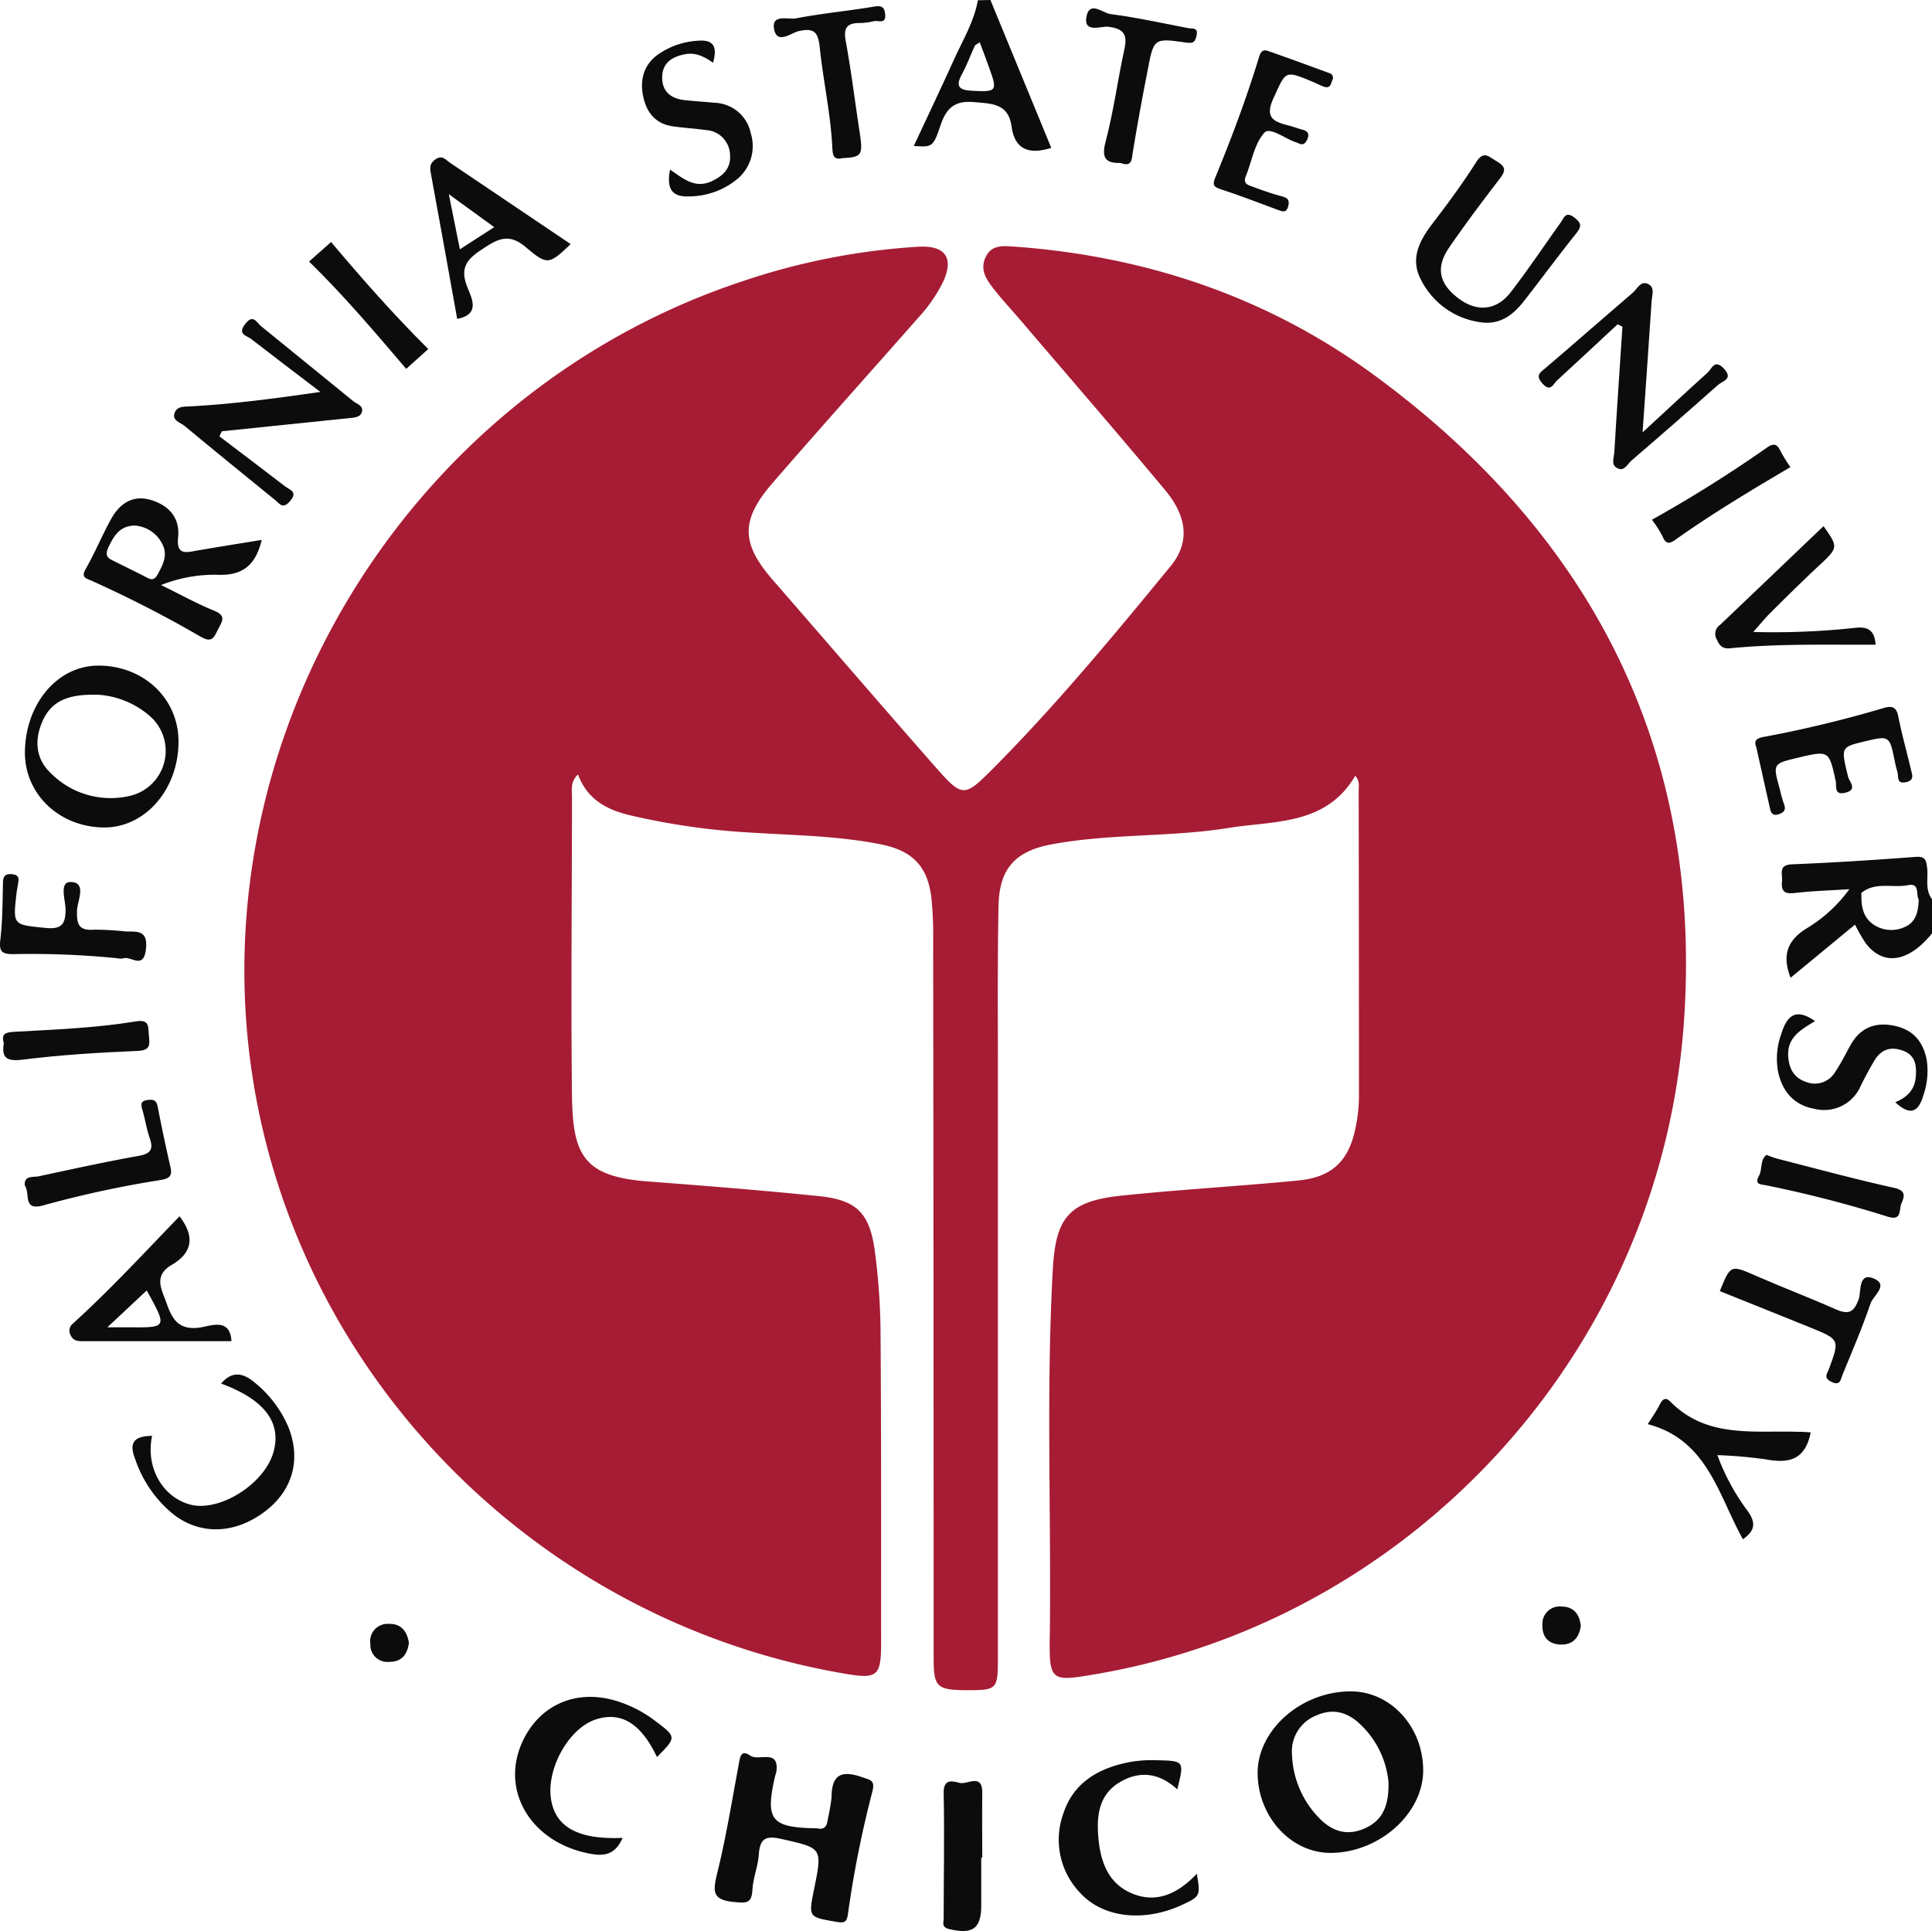 <svg xmlns="http://www.w3.org/2000/svg" viewBox="0 0 360 359.86">
  <defs>
    <style>
      .a {
        fill: #0c0c0c;
      }

      .b {
        fill: #a61c34;
      }
    </style>
  </defs>
  <title>california-state-university-chico-88e50c6064c7187c1d3dc1a25a1a8a23</title>
  <g>
    <path class="a" d="M372,195c-4.39,5.41-9.09,6.13-12.36,1.84a32.47,32.47,0,0,1-2-3.47l-12,9.9c-1.7-4.36-.5-7.17,3.34-9.41a27.05,27.05,0,0,0,7.61-7.09c-3.37.22-6.75.31-10.09.7-1.88.22-2.66-.18-2.46-2.16.15-1.4-.8-3.07,1.92-3.18,7.66-.31,15.31-.8,22.95-1.38,1.91-.14,2,.64,2.19,2.18.19,2-.46,4.08,1,5.83Zm-2.47-6.3c-.6-.79.3-3.15-2-2.69-2.89.59-6.09-.7-8.69,1.45-.07.05,0,.25,0,.37-.05,2.15.32,4.17,2.21,5.5a5.93,5.93,0,0,0,5.91.46C369,192.88,369.43,191,369.52,188.65Z" transform="translate(-11.99 -21.06)"/>
    <path class="a" d="M196.54,21.06c3.77,9.15,7.53,18.3,11.34,27.56-4.13,1.31-6.83.33-7.4-4s-3.77-4.25-7.09-4.54c-3.49-.3-5.08,1.13-6.13,4.28-1.4,4.19-1.58,4.13-5,3.9,2.54-5.45,5.07-10.73,7.48-16.07,1.63-3.63,3.76-7.07,4.46-11.08Zm-2,7.88c-.53.38-.83.48-.92.68-.8,1.74-1.46,3.57-2.38,5.25-1.28,2.34-.51,3,1.93,3.11,4.52.23,4.72.08,3.18-4.18C195.8,32.23,195.2,30.68,194.55,28.94Z" transform="translate(-11.99 -21.06)"/>
    <path class="b" d="M264.52,165.63c-5.43,9.3-15.14,8.35-23.66,9.73-10.89,1.75-22.06,1-33,3.07-6.78,1.29-9.67,4.56-9.81,11.47-.2,10.13-.11,20.27-.12,30.41q0,55,0,109.94c0,5.5-.23,5.76-5.2,5.79-6.23,0-6.76-.42-6.77-6.06q0-66.87-.09-133.73a67.47,67.47,0,0,0-.32-7.79c-.67-5.85-3.42-8.8-9.21-10-8-1.64-16.26-1.72-24.42-2.24a130.3,130.3,0,0,1-22.33-3.18c-4.3-1-8.1-2.82-9.9-7.65-1.44,1.35-1.12,2.82-1.12,4.09,0,18.59-.21,37.18,0,55.76.15,11.12,2.19,15.11,14.22,16,10.62.8,21.23,1.65,31.82,2.73,6.9.71,9.37,3.06,10.36,10a120.85,120.85,0,0,1,1.1,15.92c.14,19.1.09,38.21.1,57.31,0,6.23-.67,6.8-6.72,5.77-54.46-9.25-98.22-51.26-109.26-104.88-13.58-66,26-133.56,90.52-154.74a125.94,125.94,0,0,1,32.38-6.31c5.27-.29,6.79,2.26,4.41,7A29.44,29.44,0,0,1,183,80.38c-9,10.22-18.13,20.39-27.06,30.7-6,6.94-5.87,11.25.08,18.1,10,11.48,19.89,23,29.93,34.42,5.44,6.19,5.6,6.19,11.28.48,11.73-11.82,22.33-24.65,32.88-37.5,3.54-4.31,3.22-9.08-1-14.17-8.82-10.57-17.84-21-26.78-31.46-1.77-2.08-3.65-4.07-5.31-6.22-1.27-1.65-2.45-3.43-1.39-5.71,1.16-2.49,3.4-2.1,5.41-2,24.51,1.78,47.13,9.39,66.94,23.9,40.75,29.84,61.37,70.19,57.77,120.8C321.28,273.71,274.43,323,216.46,333c-8.86,1.53-9,1.48-8.85-7.64.26-22.61-.7-45.23.56-67.82.54-9.71,3.12-12.65,12.82-13.67,11-1.15,22-1.75,33-2.83,6.21-.61,9.32-3.66,10.55-9.66a28.86,28.86,0,0,0,.67-5.78q0-28.45-.05-56.92C265.13,167.76,265.45,166.67,264.52,165.63Z" transform="translate(-11.99 -21.06)"/>
    <path class="a" d="M164.21,361.78c1.22.28,1.84-.19,2-1.55a41.5,41.5,0,0,0,.73-4.2c0-4.16,1.73-5.16,5.63-3.8,1.57.55,2.49.54,2,2.6A199.31,199.31,0,0,0,170,377.68c-.2,1.5-.55,1.82-2.17,1.53-5.2-.91-5.22-.79-4.14-6.13,1.56-7.73,1.53-7.59-6.16-9.33-2.93-.67-3.95,0-4.15,2.95-.15,2.18-1.06,4.3-1.18,6.48-.15,2.56-1,2.56-3.37,2.34-4.21-.38-4-2-3.2-5.38,1.65-6.66,2.74-13.45,4-20.21.26-1.43.41-2.91,2.18-1.69,1.58,1.09,5.42-1.37,4.84,3a6.45,6.45,0,0,1-.22.75C154.53,360.27,155.63,361.65,164.21,361.78Z" transform="translate(-11.99 -21.06)"/>
    <path class="a" d="M277.18,350.84c.09,8.12-8.13,15.5-17.27,15.52-7.31,0-13.44-6.63-13.58-14.68s7.93-15.37,17.27-15.42C271,336.21,277.09,342.71,277.18,350.84Zm-6.47,2.28a17,17,0,0,0-5.19-10.66c-2.29-2.23-5-3.14-8.18-1.74a7.19,7.19,0,0,0-4.6,7.39,17.72,17.72,0,0,0,4.87,11.56c2.26,2.42,5,3.63,8.41,2.24S270.85,357.83,270.71,353.12Z" transform="translate(-11.99 -21.06)"/>
    <path class="a" d="M45.25,159.27c0,8.84-6.11,15.92-13.72,16-8.45,0-15-6.21-14.9-14.17.16-9,6.13-16,13.7-16C38.78,145.1,45.27,151.27,45.25,159.27Zm-14.66-8.72c-5.69-.23-9,1-10.72,5-1.52,3.53-1.2,7,1.63,9.64a15.69,15.69,0,0,0,14.63,4.2,8.61,8.61,0,0,0,3.57-15.07A16.38,16.38,0,0,0,30.59,150.55Z" transform="translate(-11.99 -21.06)"/>
    <path class="a" d="M60.76,121.68c-1.07,4.39-3.23,6.64-8.06,6.5A26.78,26.78,0,0,0,42,130.09c3.75,1.83,6.74,3.5,9.9,4.78,2.28.93,1.52,1.92.75,3.42s-1.09,2.69-3.28,1.42A221.34,221.34,0,0,0,29,129.26c-.84-.38-2-.55-1.06-2.14,1.73-3,3.06-6.29,4.75-9.34,1.58-2.84,4-4.56,7.4-3.55s5.45,3.36,5.09,6.9c-.32,3.17,1.11,3,3.3,2.57C52.53,123,56.61,122.35,60.76,121.68ZM37.08,119c-2.83.06-3.9,2-4.86,4-.4.84-.66,1.76.42,2.32,2.28,1.18,4.61,2.26,6.88,3.46.94.49,1.42.09,1.83-.65,1-1.82,2-3.66.83-5.79A6.2,6.2,0,0,0,37.08,119Z" transform="translate(-11.99 -21.06)"/>
    <path class="a" d="M52.88,102.38c4.08,3.1,8.16,6.19,12.22,9.31.9.69,2.48,1,.89,2.81-1.34,1.51-1.9.42-2.75-.27-5.63-4.59-11.28-9.15-16.86-13.8-.78-.65-2.48-1-1.8-2.55.55-1.26,2-1,3.11-1.1,7.72-.43,15.38-1.44,24-2.68-4.76-3.63-8.85-6.72-12.89-9.86-.86-.66-2.63-.86-1.12-2.8s2.09-.3,2.94.39q8.63,7,17.21,14c.66.53,1.88.8,1.61,1.94S77.9,98.88,76.88,99l-23.56,2.43Z" transform="translate(-11.99 -21.06)"/>
    <path class="a" d="M313.41,81.49c-3.76,3.5-7.51,7-11.31,10.49-.7.65-1.17,2.21-2.65.6s-.46-2.09.6-3c5.42-4.63,10.79-9.34,16.22-14,.81-.7,1.4-2.23,2.77-1.62s.78,2.06.71,3.16c-.51,7.75-1.06,15.49-1.69,24.52,4.59-4.24,8.32-7.73,12.12-11.14.77-.69,1.25-2.59,3-.79,1.87,2-.2,2.32-1.06,3.08q-8,7.11-16.13,14.1c-.74.65-1.33,2-2.49,1.48-1.44-.58-.76-2-.7-3.11.46-7.78,1-15.55,1.51-23.32Z" transform="translate(-11.99 -21.06)"/>
    <path class="a" d="M128,363.56c-1.26,2.92-3.14,3.46-5.79,3-11-1.91-17-11.45-13-20.63,3.12-7.11,10.07-10.21,17.66-7.88a23,23,0,0,1,7.2,3.71c4,3,4,3.05.34,6.74-3-6.3-6.7-8.55-11.43-7-5.16,1.71-9.4,9.57-8.24,15.27C115.71,361.7,120,363.91,128,363.56Z" transform="translate(-11.99 -21.06)"/>
    <path class="a" d="M231.36,354.52c-3.26-3-6.87-3.58-10.65-1.37s-4.37,5.89-4.1,9.81c.32,4.6,1.62,8.92,6.18,10.9,4.75,2.06,8.79,0,12.21-3.61.69,4.08.63,4.21-2.6,5.73-7.11,3.35-14.85,2.55-19.15-2.18a14.3,14.3,0,0,1-3.09-14.86c1.91-5.77,6.63-8.39,12.27-9.5a24.64,24.64,0,0,1,5.43-.34C232.66,349.23,232.66,349.28,231.36,354.52Z" transform="translate(-11.99 -21.06)"/>
    <path class="a" d="M288.69,81.2a14.56,14.56,0,0,1-11.79-7.76c-2.25-4-.52-7.41,2-10.7,2.83-3.7,5.62-7.46,8.11-11.4,1.47-2.33,2.36-1.08,3.88-.21,2.05,1.18,1.46,2.06.35,3.5-3.15,4.11-6.27,8.26-9.2,12.53-2.56,3.7-1.93,6.71,1.6,9.42s7.2,2.39,9.87-1.09c3.24-4.2,6.19-8.63,9.28-12.94.61-.86.93-2.22,2.57-.94,1.39,1.07,1.32,1.7.29,3-3.32,4.15-6.47,8.44-9.74,12.62C294.09,79.52,291.94,81.33,288.69,81.2Z" transform="translate(-11.99 -21.06)"/>
    <path class="a" d="M55.12,271c-9.51,0-18.7,0-27.88,0-1,0-1.72-.21-2.13-1.2a1.66,1.66,0,0,1,.45-2.07c7-6.35,13.38-13.28,19.88-20,2.91,3.78,2.41,6.79-1.45,9.05-3.54,2.07-1.81,4.68-.91,7.28,1,2.87,2.25,4.89,6,4.42C51.28,268.17,54.85,266.55,55.12,271ZM32,268.41c2,0,3,0,4,0,7.17.07,7.17.07,3.33-6.86Z" transform="translate(-11.99 -21.06)"/>
    <path class="a" d="M97.18,80.49c-1.64-9.1-3.24-18.12-4.91-27.13-.21-1.14-.19-1.9.89-2.63,1.27-.85,1.91.14,2.69.67Q107.12,59,118.33,66.55c-4,3.78-4.29,4.06-8.39.55-3-2.54-5-1.63-7.71.14s-4.66,3.25-3.29,7C99.71,76.34,101.78,79.59,97.18,80.49Zm6.9-17.1-8.46-6.14c.79,3.94,1.38,6.89,2.06,10.27Z" transform="translate(-11.99 -21.06)"/>
    <path class="a" d="M40.33,288.64c-1.24,5.82,1.89,11.35,7,12.78,5.39,1.52,13.8-3.66,15.57-9.6,1.67-5.6-1.6-9.94-9.71-12.92,2.18-2.54,4.27-1.93,6.49,0a21.47,21.47,0,0,1,6,8c2.43,5.95.94,11.7-4.06,15.63-5.56,4.36-12.06,4.73-17.2.83A22.46,22.46,0,0,1,37.19,293C36,290,36.83,288.69,40.33,288.64Z" transform="translate(-11.99 -21.06)"/>
    <path class="a" d="M338.69,138.83a140,140,0,0,0,18.91-.76c2.44-.3,3.7.43,3.88,3.13-9,.05-18.08-.22-27.09.67-1.43.14-2-.47-2.52-1.68a2,2,0,0,1,.61-2.66c6.48-6.16,12.93-12.34,19.3-18.42,2.82,4,2.78,4-1.08,7.57-3,2.82-6,5.76-8.91,8.68C340.89,136.26,340.08,137.26,338.69,138.83Z" transform="translate(-11.99 -21.06)"/>
    <path class="a" d="M365.14,226.46c2.27-.92,3.61-2.33,3.82-4.67s-.13-4.19-2.58-5-4.06.08-5.25,2.12c-.85,1.45-1.64,2.94-2.39,4.44a7.42,7.42,0,0,1-8.65,4.35c-3.89-.7-6.07-3.33-6.81-7.08a13.56,13.56,0,0,1,.63-6.9c1-3.18,2.54-5,6.29-2.37-2.56,1.56-5.23,3-5,6.57.15,2.33,1.08,4,3.3,4.76a4.4,4.4,0,0,0,5.44-1.84c1.09-1.6,1.94-3.36,2.89-5.06,1.84-3.28,4.72-4.32,8.25-3.54s5.31,3.06,5.94,6.43a13.91,13.91,0,0,1-.64,6.52C369.49,228.24,368,229.13,365.14,226.46Z" transform="translate(-11.99 -21.06)"/>
    <path class="a" d="M260.35,35.8c-.38.58-.28,1.89-1.68,1.41-.73-.26-1.41-.64-2.13-.93-5.22-2.17-4.92-2-7.26,3.09-1.52,3.33-.3,4.29,2.52,5,1,.23,2,.63,3,.89s1.15.88.8,1.73-.88,1.25-1.79.7a2.29,2.29,0,0,0-.37-.12c-2-.66-4.82-2.93-5.86-1.77-1.85,2.05-2.33,5.33-3.44,8.07-.64,1.55.61,1.73,1.49,2.06,1.69.64,3.4,1.23,5.14,1.7,1,.27,1.58.55,1.27,1.81-.35,1.44-1.11,1-2,.71-3.51-1.3-7-2.65-10.55-3.81-1.3-.43-1.62-.79-1.07-2.14,3-7.29,5.77-14.66,8.08-22.19.27-.9.52-1.89,1.78-1.45,3.77,1.32,7.53,2.7,11.28,4.08C260,34.77,260.48,35,260.35,35.8Z" transform="translate(-11.99 -21.06)"/>
    <path class="a" d="M339.25,160.31c-.61-1.48.4-1.73,1.5-1.94A221.51,221.51,0,0,0,363,153c1.52-.45,2.36-.22,2.71,1.58.65,3.3,1.57,6.54,2.34,9.82.23,1,.74,2.06-.89,2.42-1.81.4-1.36-1-1.61-1.89a17.39,17.39,0,0,1-.47-1.89c-1-4.92-1-4.92-5.65-3.81-4.46,1.07-4.41,1.06-3.08,6.57.22.93,1.88,2.45-.57,3-2.11.47-1.52-1.25-1.73-2.19-1.26-5.71-1.24-5.72-7.1-4.33-4.64,1.11-4.64,1.11-3.3,5.92a22.88,22.88,0,0,0,.73,2.61c.45,1.13.1,1.65-1,2s-1.4-.29-1.58-1.1C340.94,167.89,340.1,164.1,339.25,160.31Z" transform="translate(-11.99 -21.06)"/>
    <path class="a" d="M144.86,32.75c-1.67-1.16-3.25-1.95-5.19-1.59-2.4.46-4.24,1.58-4.29,4.23s1.52,4,4.08,4.32c1.93.21,3.88.33,5.82.51a7.11,7.11,0,0,1,6.61,5.69,8,8,0,0,1-2.81,8.75,14.22,14.22,0,0,1-8.67,3c-3.33.14-4.22-1.52-3.57-5,2.46,1.7,4.61,3.54,7.61,2.24,2.25-1,3.77-2.45,3.57-5a4.75,4.75,0,0,0-4.49-4.6c-2.05-.29-4.13-.4-6.18-.7-3.09-.44-4.81-2.45-5.46-5.34-.71-3.13-.08-6,2.65-8a14.34,14.34,0,0,1,7.22-2.59C144.82,28.36,145.75,29.52,144.86,32.75Z" transform="translate(-11.99 -21.06)"/>
    <path class="a" d="M349.39,288c-1.08,5.41-4.39,5.77-8.52,5a88.89,88.89,0,0,0-8.87-.77,40.76,40.76,0,0,0,5.7,10.49c1.47,2.12,1.35,3.59-.94,5.19-4.6-8.21-6.57-18.51-17.74-21.45,1-1.54,1.68-2.54,2.22-3.62s1.14-1.48,2-.57c6.77,6.86,15.49,5.35,23.8,5.62C347.81,287.88,348.55,287.93,349.39,288Z" transform="translate(-11.99 -21.06)"/>
    <path class="a" d="M33.79,199.63a161.11,161.11,0,0,0-19.4-.76c-2.1,0-2.59-.54-2.34-2.66.41-3.46.41-7,.49-10.46,0-1.25.28-1.93,1.73-1.77s1.21,1,1.06,1.93c-.08.51-.19,1-.25,1.53-.7,6.08-.68,5.93,5.25,6.53,2.88.3,3.88-.39,3.88-3.39,0-1.76-1.28-5.23,1-5.15,3,.1,1.19,3.51,1.13,5.33-.08,2.6.36,3.78,3.22,3.55a54.17,54.17,0,0,1,5.81.33c2.21.06,4.22-.3,3.81,3.32-.45,3.94-2.87,1.13-4.25,1.71A3,3,0,0,1,33.79,199.63Z" transform="translate(-11.99 -21.06)"/>
    <path class="a" d="M169,50.52c-1.85.48-1.86-.84-1.92-2-.31-6.23-1.68-12.33-2.33-18.51-.3-2.84-.92-3.85-4-3.13-1.31.3-4.12,2.65-4.55-.61-.34-2.6,2.68-1.52,4.11-1.79,4.71-.91,9.5-1.35,14.23-2.14,1.4-.24,2.23-.3,2.39,1.38.18,1.95-1.32,1.08-2.11,1.29a12.25,12.25,0,0,1-2.7.34c-2.36,0-3,1-2.53,3.39,1.06,5.86,1.78,11.78,2.69,17.68C172.76,49.93,172.46,50.38,169,50.52Z" transform="translate(-11.99 -21.06)"/>
    <path class="a" d="M220.8,51.43c-2.77.06-3.62-.85-2.79-4,1.49-5.62,2.23-11.43,3.48-17.12.59-2.72.06-3.87-3-4.27-1.23-.17-4.83,1.38-4-2.13.65-2.65,3-.42,4.41-.23,4.87.64,9.68,1.69,14.52,2.63.73.14,1.9-.22,1.52,1.43-.32,1.39-.84,1.41-2.11,1.23-5.82-.83-5.87-.77-7,5.22-1,5.08-1.93,10.18-2.77,15.29C222.86,50.94,222.86,52.2,220.8,51.43Z" transform="translate(-11.99 -21.06)"/>
    <path class="a" d="M194.83,367.22c0,2.86,0,5.71,0,8.56.09,4.65-1.51,5.86-6,4.77-1.46-.35-1-1.23-1-2,0-7.78.16-15.56,0-23.33-.06-2.81,1.74-2.21,3-1.9,1.45.35,4.24-1.91,4.19,1.88-.05,4,0,8,0,12.06Z" transform="translate(-11.99 -21.06)"/>
    <path class="a" d="M332.45,261.67c2.05-5,2-4.92,6.86-2.8s9.8,4,14.62,6.14c2.4,1.07,3.51.76,4.42-1.91.46-1.37-.12-5,2.78-3.79s-.11,3.21-.6,4.67c-1.52,4.51-3.43,8.9-5.23,13.32-.34.84-.37,2.06-2,1.3s-.83-1.55-.5-2.45c2-5.45,2-5.46-3.47-7.69S338.06,263.93,332.45,261.67Z" transform="translate(-11.99 -21.06)"/>
    <path class="a" d="M16.61,242c-.17-1.94,1.56-1.51,2.61-1.73,6.19-1.33,12.37-2.69,18.6-3.8,2.26-.4,2.79-1.22,2.07-3.31-.59-1.7-.85-3.51-1.36-5.24-.29-1-.43-1.7,1-1.87,1.11-.14,1.62.08,1.85,1.28.73,3.8,1.54,7.59,2.4,11.37.36,1.59-.39,2-1.77,2.25a197.79,197.79,0,0,0-22,4.75C16.16,246.78,17.67,243.43,16.61,242Z" transform="translate(-11.99 -21.06)"/>
    <path class="a" d="M12.7,215.48c-.53-1.88.41-2,1.81-2.13,7.63-.42,15.29-.71,22.84-1.95,2.59-.43,2.23,1.13,2.39,2.7.17,1.75.24,2.72-2.17,2.81-7.12.3-14.25.73-21.32,1.62C13.15,218.92,12.27,218.15,12.7,215.48Z" transform="translate(-11.99 -21.06)"/>
    <path class="a" d="M341.17,236.28a19,19,0,0,0,1.91.69c7.26,1.85,14.49,3.83,21.8,5.44,2.31.51,2,1.56,1.41,2.93-.49,1.11.19,3.37-2.65,2.42a225.14,225.14,0,0,0-22.51-5.8c-.92-.21-2.32-.05-1.38-1.79C340.41,239,339.92,237.15,341.17,236.28Z" transform="translate(-11.99 -21.06)"/>
    <path class="a" d="M91.79,86.11,87.68,89.8c-5.82-6.82-11.6-13.66-18.1-20l4.1-3.64C79.44,73,85.29,79.64,91.79,86.11Z" transform="translate(-11.99 -21.06)"/>
    <path class="a" d="M319.8,117.92a248.07,248.07,0,0,0,21.3-13.35c1.55-1.14,2.11-.65,2.78.77a27.23,27.23,0,0,0,1.73,2.77c-7.23,4.26-14.43,8.57-21.27,13.42-1.17.83-1.9,1.12-2.57-.53A20.35,20.35,0,0,0,319.8,117.92Z" transform="translate(-11.99 -21.06)"/>
    <path class="a" d="M88.18,327.21c-.27,2.21-1.39,3.59-3.71,3.55A3.17,3.17,0,0,1,81,327.45a3.25,3.25,0,0,1,3.39-3.77C86.68,323.6,87.84,325,88.18,327.21Z" transform="translate(-11.99 -21.06)"/>
    <path class="a" d="M306.55,324.06c-.32,2.19-1.48,3.56-3.79,3.47s-3.48-1.5-3.36-3.79a3.19,3.19,0,0,1,3.48-3.29C305.2,320.44,306.31,321.83,306.55,324.06Z" transform="translate(-11.99 -21.06)"/>
  </g>
</svg>
